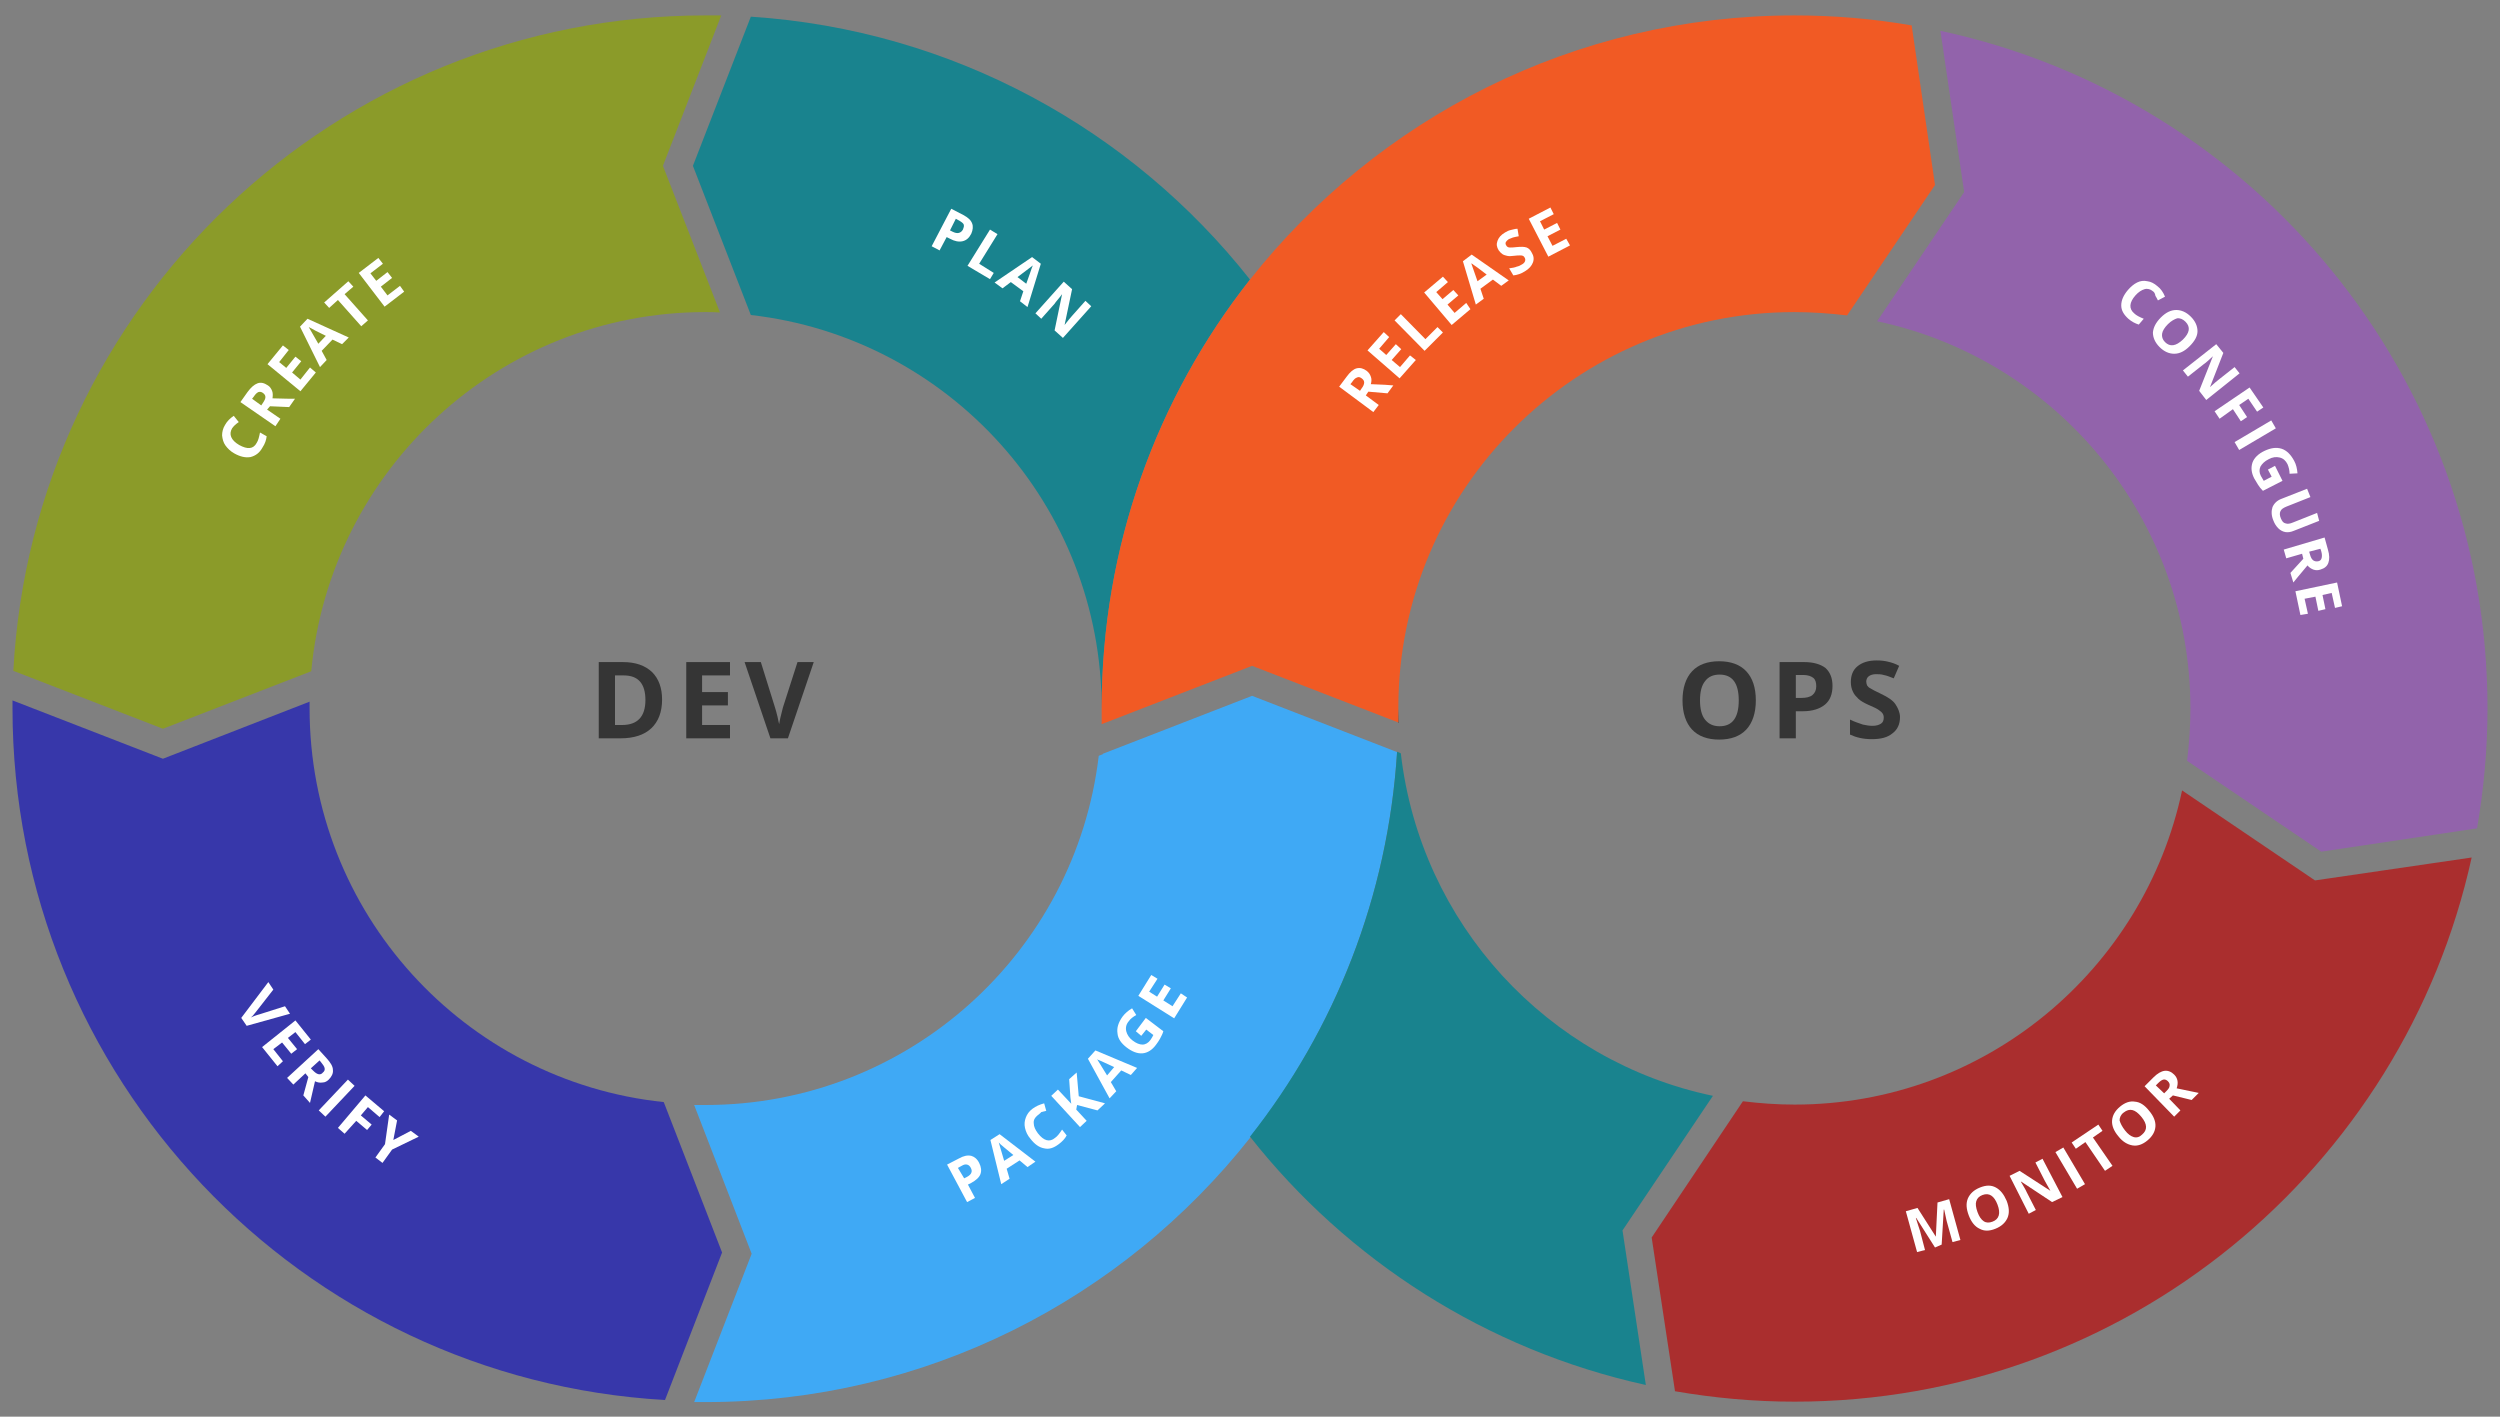 <?xml version="1.0"?>
 <!-- Generator: Adobe Illustrator 20.1.0, SVG Export Plug-In . SVG Version: 6.00 Build 0) --> <svg version="1.1" id="Layer_1" xmlns="http://www.w3.org/2000/svg" xmlns:xlink="http://www.w3.org/1999/xlink" x="0px" y="0px" viewBox="0 0 600 340" style="enable-background:new 0 0 600 340;" xml:space="preserve" width="600" height="340"><rect x="0" y="0" width="600" height="340" fill="#808080" stroke="none"/> <style type="text/css"> .st0{fill:#353535;} .st1{fill:#19838E;} .st2{fill:#3737AA;} .st3{fill:#8B9B29;} .st4{fill:none;} .st5{fill:#3FA9F5;} .st6{fill:#F15A24;} .st7{fill:#9263AB;} .st8{fill:#AA2E2E;} .st9{fill:#FFFFFF;} </style> <g> <g> <path class="st0" d="M158.9,167.9c0,3-0.9,5.3-2.6,6.9c-1.7,1.6-4.2,2.4-7.4,2.4h-5.2v-18.3h5.8c3,0,5.3,0.8,7,2.4 C158.1,162.9,158.9,165.1,158.9,167.9z M154.9,168c0-3.9-1.7-5.9-5.2-5.9h-2.1V174h1.7C153,174,154.9,172,154.9,168z"></path> <path class="st0" d="M175.2,177.2h-10.5v-18.3h10.5v3.2h-6.7v4h6.2v3.2h-6.2v4.7h6.7V177.2z"></path> <path class="st0" d="M191.4,158.9h3.9l-6.2,18.3h-4.2l-6.2-18.3h3.9l3.4,10.9c0.2,0.6,0.4,1.4,0.6,2.2c0.2,0.9,0.3,1.5,0.4,1.8 c0.1-0.8,0.4-2.1,0.9-4L191.4,158.9z"></path> </g> <g> <path class="st0" d="M421.4,168.1c0,3-0.8,5.4-2.3,7s-3.7,2.4-6.5,2.4c-2.8,0-5-0.8-6.5-2.4s-2.3-4-2.3-7c0-3,0.8-5.4,2.3-7 c1.5-1.6,3.7-2.4,6.5-2.4s5,0.8,6.5,2.4C420.6,162.7,421.4,165,421.4,168.1z M408,168.1c0,2,0.4,3.6,1.2,4.6 c0.8,1,1.9,1.6,3.5,1.6c3.1,0,4.6-2.1,4.6-6.2c0-4.1-1.5-6.2-4.6-6.2c-1.5,0-2.7,0.5-3.5,1.6C408.4,164.5,408,166,408,168.1z"></path> <path class="st0" d="M439.8,164.6c0,2-0.6,3.5-1.8,4.5c-1.2,1-3,1.6-5.3,1.6H431v6.5h-3.9v-18.3h5.9c2.2,0,3.9,0.5,5.1,1.4 C439.2,161.3,439.8,162.7,439.8,164.6z M431,167.5h1.3c1.2,0,2.1-0.2,2.7-0.7c0.6-0.5,0.9-1.2,0.9-2.1c0-0.9-0.2-1.6-0.7-2 c-0.5-0.4-1.3-0.7-2.3-0.7H431V167.5z"></path> <path class="st0" d="M456,172.1c0,1.7-0.6,3-1.8,3.9c-1.2,1-2.8,1.4-5,1.4c-2,0-3.7-0.4-5.2-1.1v-3.6c1.2,0.6,2.3,0.9,3.1,1.2 c0.9,0.2,1.6,0.3,2.3,0.3c0.9,0,1.5-0.2,2-0.5c0.5-0.3,0.7-0.8,0.7-1.5c0-0.4-0.1-0.7-0.3-1s-0.5-0.5-0.9-0.8 c-0.4-0.3-1.2-0.7-2.4-1.2c-1.1-0.5-2-1-2.5-1.5s-1-1-1.3-1.7c-0.3-0.6-0.5-1.4-0.5-2.3c0-1.6,0.5-2.9,1.6-3.8 c1.1-0.9,2.6-1.4,4.6-1.4c1,0,1.9,0.1,2.7,0.3c0.9,0.2,1.8,0.5,2.7,1l-1.3,3c-1-0.4-1.8-0.7-2.4-0.8c-0.6-0.2-1.3-0.2-1.9-0.2 c-0.7,0-1.3,0.2-1.7,0.5c-0.4,0.3-0.6,0.8-0.6,1.3c0,0.3,0.1,0.6,0.2,0.9c0.2,0.3,0.4,0.5,0.8,0.7c0.3,0.2,1.2,0.7,2.5,1.3 c1.7,0.8,2.9,1.6,3.5,2.5S456,171,456,172.1z"></path> </g> <g> <path class="st1" d="M180.2,75.6c47.4,5.4,84.2,45.6,84.2,94.4c0-38.8,13.3-74.6,35.6-102.9C271.6,31.1,228.7,7.2,180.2,4 l-13.9,35.8L180.2,75.6z"></path> </g> <g> <path class="st2" d="M159.3,264.5c-47.8-5-85-45.4-85-94.5c0-0.5,0-1.1,0-1.6l-35.2,13.7L3,168.1c0,0.6,0,1.3,0,1.9 c0,88.6,69.3,161,156.6,166l13.7-35.4L159.3,264.5z"></path> </g> <g> <path class="st0" d="M336,177C336,177,336,177,336,177C336,177,336,177,336,177z"></path> </g> <g> <path class="st0" d="M335.7,173.5c0-1.2-0.1-2.3-0.1-3.5c0,1.2,0,2.3,0,3.5c0,0,0,0,0,0L335.7,173.5z"></path> </g> <g> <path class="st3" d="M74.7,161.1c4.5-48.3,45.1-86.2,94.6-86.2c1.2,0,2.3,0,3.5,0.1l-13.7-35.2l14-36.1c-1.3,0-2.6,0-3.8,0 C80.5,3.7,7.9,73.3,3.2,161l35.9,13.9L74.7,161.1z"></path> </g> <g> <polygon class="st4" points="266,180.3 264.7,180.8 264.7,180.8 "></polygon> </g> <g> <g> <path class="st5" d="M264.7,180.8L264.7,180.8c0,0,0-0.1,0-0.1L264.7,180.8z"></path> </g> <g> <path class="st5" d="M335.3,180.5L300.5,167l-34,13.2l0,0l-0.5,0.2l-1.3,0.5c0,0,0,0,0,0.1c0,0,0,0,0,0l-1,0.4 c-5.6,47.2-45.7,83.8-94.4,83.8c-0.9,0-1.8,0-2.7,0l13.8,35.7l-13.8,35.6c0.9,0,1.8,0,2.7,0c53,0,100.2-24.8,130.7-63.4 c0,0,0-0.1,0-0.1C320.3,247.1,333.1,215.2,335.3,180.5z"></path> </g> <g> <path class="st5" d="M264.7,180.7C264.7,180.7,264.7,180.7,264.7,180.7L264.7,180.7L264.7,180.7z"></path> </g> </g> <g> <g> <polygon class="st6" points="264.4,173.8 264.4,173.8 264.4,173.8 "></polygon> </g> <g> <path class="st6" d="M264.4,173.9L264.4,173.9C264.4,173.8,264.4,173.9,264.4,173.9L264.4,173.9z"></path> </g> <g> <path class="st6" d="M458.8,6.1c-9.2-1.6-18.6-2.4-28.1-2.4c-53,0-100.2,24.8-130.7,63.4c-22.3,28.3-35.6,64-35.6,102.9 c0,1.3,0,2.6,0,3.8l36.1-14l35.1,13.6c0-1.2,0-2.3,0-3.5c0-52.5,42.6-95,95-95c4.3,0,8.5,0.3,12.7,0.8l21.1-31.3L458.8,6.1z"></path> </g> </g> <g> <path class="st7" d="M594.5,198.8c1.6-9.4,2.5-19,2.5-28.8c0-79.8-56.2-146.5-131.3-162.6l5.7,38.7l-20.9,31 c43,9.1,75.2,47.3,75.2,93c0,4.2-0.3,8.4-0.8,12.5l32.2,21.8L594.5,198.8z"></path> </g> <g> <path class="st8" d="M523.7,189.7c-9.1,43-47.3,75.4-93,75.4c-4.2,0-8.3-0.3-12.4-0.8L396.4,297l5.6,36.9 c9.3,1.6,18.9,2.5,28.7,2.5c79.6,0,146.1-55.9,162.5-130.6l-37.6,5.5L523.7,189.7z"></path> </g> <g> <path class="st1" d="M411.1,263c-39.7-8.3-70.2-41.3-74.9-82.2l-0.9-0.4c-2.2,34.8-15,66.7-35.3,92.4c23.4,29.7,56.8,51.2,95,59.6 l-5.6-37.1L411.1,263z"></path> </g> <g> <path class="st9" d="M327.8,94.9l3.1,2.3l-1.3,1.7l-8.2-6.1l1.8-2.4c0.8-1.1,1.6-1.8,2.4-2c0.8-0.2,1.6,0,2.4,0.6 c0.5,0.4,0.8,0.8,1,1.4c0.2,0.5,0.2,1.1,0,1.8c2.8,0.1,4.5,0.2,5.4,0.3l-1.4,1.9l-4.6-0.4L327.8,94.9z M326.4,93.8l0.4-0.6 c0.4-0.5,0.6-1,0.6-1.4c0-0.4-0.2-0.7-0.6-1c-0.4-0.3-0.8-0.4-1.1-0.2c-0.4,0.1-0.8,0.5-1.2,1.1l-0.4,0.5L326.4,93.8z"></path> <path class="st9" d="M339.8,86.4l-3.9,4.4l-7.7-6.7l3.9-4.4l1.3,1.2l-2.4,2.8l1.7,1.5l2.3-2.6l1.3,1.2l-2.3,2.6l2,1.7l2.4-2.8 L339.8,86.4z"></path> <path class="st9" d="M341.9,84.2l-7.2-7.3l1.5-1.5l5.9,6l2.9-2.9l1.3,1.3L341.9,84.2z"></path> <path class="st9" d="M352.9,74.2l-4.5,3.8l-6.6-7.8l4.5-3.8l1.2,1.3l-2.8,2.4l1.5,1.7l2.6-2.2l1.2,1.3l-2.6,2.2l1.7,2l2.8-2.4 L352.9,74.2z"></path> <path class="st9" d="M360.3,68.6l-2-1.5l-3,2.2l0.8,2.4l-1.9,1.4l-3.1-10.4l2.1-1.6l8.9,6.2L360.3,68.6z M356.8,65.9 c-1.8-1.4-2.9-2.2-3.1-2.3c-0.2-0.2-0.4-0.3-0.6-0.4c0.2,0.6,0.7,2,1.5,4.3L356.8,65.9z"></path> <path class="st9" d="M367.6,60.6c0.5,0.8,0.6,1.6,0.3,2.4c-0.3,0.8-0.9,1.5-1.9,2.1c-0.9,0.6-1.9,0.9-2.8,1l-1-1.7 c0.7-0.1,1.4-0.2,1.8-0.4c0.5-0.1,0.9-0.3,1.2-0.5c0.4-0.2,0.7-0.5,0.8-0.8c0.1-0.3,0.1-0.6-0.1-0.9c-0.1-0.2-0.2-0.3-0.4-0.4 c-0.2-0.1-0.4-0.1-0.7-0.1c-0.3,0-0.8,0-1.5,0.1c-0.7,0.1-1.2,0.1-1.6,0c-0.4-0.1-0.8-0.2-1.1-0.4c-0.3-0.2-0.6-0.5-0.9-0.9 c-0.5-0.8-0.6-1.5-0.3-2.3c0.3-0.8,0.8-1.4,1.8-2c0.5-0.3,0.9-0.5,1.4-0.6c0.5-0.1,1-0.3,1.6-0.3l0.3,1.8c-0.6,0.1-1,0.2-1.4,0.3 c-0.3,0.1-0.7,0.3-1,0.4c-0.3,0.2-0.6,0.5-0.7,0.7c-0.1,0.3-0.1,0.5,0.1,0.8c0.1,0.2,0.2,0.3,0.4,0.4c0.2,0.1,0.3,0.1,0.6,0.1 s0.7,0,1.5-0.1c1.1-0.1,1.8-0.1,2.4,0.1C366.9,59.6,367.3,60,367.6,60.6z"></path> <path class="st9" d="M376.8,58.9l-5.2,2.7l-4.7-9.1l5.2-2.7l0.8,1.6l-3.3,1.7l1,2l3.1-1.6l0.8,1.6l-3.1,1.6l1.2,2.3l3.3-1.7 L376.8,58.9z"></path> </g> <g> <path class="st9" d="M233.1,56.1c-0.5,1-1.2,1.6-2.1,1.8c-0.9,0.2-1.9,0-3-0.6l-0.8-0.4l-1.7,3.2l-1.9-1l4.7-9l2.9,1.5 c1.1,0.6,1.8,1.2,2.1,2C233.6,54.3,233.5,55.2,233.1,56.1z M228,55.3l0.6,0.3c0.6,0.3,1.1,0.4,1.5,0.3c0.4-0.1,0.7-0.3,1-0.8 c0.2-0.5,0.3-0.8,0.2-1.2c-0.1-0.3-0.5-0.6-1-0.9l-0.9-0.5L228,55.3z"></path> <path class="st9" d="M232.2,63.8l5.4-8.7l1.8,1.1l-4.4,7.1l3.5,2.2l-0.9,1.5L232.2,63.8z"></path> <path class="st9" d="M244.8,72.3l0.8-2.4l-3-2.2l-2,1.5l-1.9-1.4l9-6.1l2.1,1.6l-3.2,10.4L244.8,72.3z M246.3,68.1 c0.8-2.2,1.2-3.4,1.3-3.7c0.1-0.3,0.2-0.5,0.3-0.7c-0.5,0.4-1.7,1.3-3.7,2.8L246.3,68.1z"></path> <path class="st9" d="M255.1,81.1l-2-1.8l1.8-8.7l0,0c-0.8,1.1-1.5,1.8-1.8,2.3l-3.2,3.6l-1.4-1.3l6.8-7.6l2,1.8l-1.8,8.6l0,0 c0.8-1,1.4-1.8,1.8-2.2l3.2-3.6l1.4,1.3L255.1,81.1z"></path> </g> <g> <path class="st9" d="M55.7,102.8c-0.4,0.7-0.5,1.4-0.2,2.1c0.3,0.7,0.9,1.3,1.9,1.9c2,1.1,3.4,1,4.2-0.5c0.4-0.6,0.6-1.5,0.8-2.5 l1.6,0.9c-0.1,0.9-0.4,1.8-1,2.7c-0.7,1.3-1.7,2-2.9,2.3c-1.2,0.2-2.5-0.1-3.9-0.9c-0.9-0.5-1.6-1.2-2.1-1.9 c-0.5-0.7-0.7-1.5-0.8-2.4c0-0.8,0.2-1.7,0.7-2.5c0.5-0.9,1.2-1.6,2.1-2.2l1.2,1.5c-0.3,0.2-0.7,0.5-1,0.8 C56.2,102.2,55.9,102.5,55.7,102.8z"></path> <path class="st9" d="M64.1,98.3l3.2,2.2l-1.2,1.8l-8.4-5.8l1.7-2.4c0.8-1.1,1.6-1.8,2.4-2.1c0.8-0.3,1.6-0.1,2.5,0.5 c0.5,0.3,0.8,0.8,1,1.3c0.2,0.5,0.2,1.1,0.1,1.8c2.8,0.1,4.5,0.1,5.4,0.1l-1.4,2l-4.6-0.2L64.1,98.3z M62.7,97.3l0.4-0.6 c0.4-0.6,0.6-1,0.6-1.4c0-0.4-0.2-0.7-0.6-1c-0.4-0.3-0.8-0.3-1.1-0.2c-0.4,0.2-0.7,0.5-1.1,1.1l-0.4,0.5L62.7,97.3z"></path> <path class="st9" d="M75.8,89.4l-3.7,4.5l-7.9-6.5l3.7-4.5l1.4,1.1l-2.3,2.9l1.7,1.4l2.2-2.7l1.4,1.1l-2.2,2.7l2,1.7l2.3-2.9 L75.8,89.4z"></path> <path class="st9" d="M82.1,82.6l-2.3-1.1l-2.6,2.7l1.2,2.2l-1.6,1.7L72,78.4l1.8-1.9l9.9,4.5L82.1,82.6z M78.2,80.6 c-2.1-1-3.2-1.6-3.5-1.8c-0.3-0.1-0.5-0.3-0.6-0.3c0.3,0.5,1.1,1.9,2.3,4L78.2,80.6z"></path> <path class="st9" d="M88.3,76.9l-1.6,1.4L81.1,72L79,73.9l-1.2-1.3l5.8-5.1l1.2,1.3l-2.1,1.8L88.3,76.9z"></path> <path class="st9" d="M97,70l-4.7,3.6l-6.2-8.1l4.7-3.6l1.1,1.4l-3,2.3l1.4,1.8l2.7-2.1l1.1,1.4l-2.7,2.1l1.6,2.1l3-2.3L97,70z"></path> </g> <g> <path class="st9" d="M68.4,241.5l1.2,1.8l-10.4,2.9l-1.3-1.9l6.5-8.6l1.2,1.8l-3.9,5c-0.2,0.3-0.5,0.6-0.8,1 c-0.3,0.4-0.6,0.6-0.7,0.7c0.4-0.2,1.1-0.5,2.2-0.8L68.4,241.5z"></path> <path class="st9" d="M66.6,255.9l-3.7-4.6l8-6.4l3.7,4.6l-1.4,1.1l-2.3-2.9l-1.8,1.4l2.2,2.7l-1.4,1.1l-2.2-2.7l-2.1,1.6l2.3,2.9 L66.6,255.9z"></path> <path class="st9" d="M73.3,257.6l-2.9,2.7l-1.5-1.6l7.5-6.9l2,2.2c0.9,1,1.5,1.9,1.5,2.8c0.1,0.8-0.3,1.6-1,2.3 c-0.4,0.4-0.9,0.7-1.5,0.7c-0.6,0.1-1.2,0-1.8-0.3c-0.6,2.7-1,4.4-1.2,5.2l-1.6-1.8l1.2-4.4L73.3,257.6z M74.6,256.4l0.5,0.5 c0.5,0.5,0.9,0.8,1.3,0.9s0.8,0,1.1-0.4c0.4-0.3,0.5-0.7,0.4-1.1c-0.1-0.4-0.4-0.8-0.8-1.3l-0.4-0.5L74.6,256.4z"></path> <path class="st9" d="M76.5,266.5l7-7.4l1.6,1.5l-7,7.4L76.5,266.5z"></path> <path class="st9" d="M82.7,272.1l-1.6-1.4l6.6-7.8l4.5,3.8l-1.1,1.4l-2.8-2.4l-1.7,2l2.6,2.2l-1.1,1.3l-2.6-2.2L82.7,272.1z"></path> <path class="st9" d="M94.4,273.6l4.2-2.2l1.9,1.4l-6.4,3.1l-2.3,3.2l-1.7-1.3l2.3-3.2l1-7.1l1.9,1.4L94.4,273.6z"></path> </g> <g> <path class="st9" d="M464.4,299.4l-4.5-7.1l-0.1,0c0.5,1.5,0.8,2.6,1,3.1l1.2,4.6l-1.9,0.5l-2.7-9.8l2.8-0.8l4.4,6.9l0,0l0.4-8.2 l2.8-0.8l2.7,9.8l-1.9,0.5l-1.3-4.7c-0.1-0.2-0.1-0.5-0.2-0.8c-0.1-0.3-0.2-1.1-0.5-2.3l-0.1,0l-0.5,8.4L464.4,299.4z"></path> <path class="st9" d="M481.6,288.2c0.6,1.6,0.7,2.9,0.2,4.1c-0.5,1.1-1.4,2-2.9,2.6c-1.5,0.6-2.7,0.6-3.8,0c-1.1-0.5-2-1.6-2.6-3.2 c-0.6-1.6-0.7-2.9-0.2-4.1c0.5-1.1,1.4-2,2.9-2.6c1.5-0.6,2.7-0.6,3.8,0C480.1,285.6,480.9,286.6,481.6,288.2z M474.6,290.9 c0.4,1.1,0.9,1.8,1.5,2.2c0.6,0.4,1.3,0.4,2.1,0.1c1.6-0.6,2-2,1.2-4.1c-0.8-2.1-2-2.9-3.6-2.3c-0.8,0.3-1.3,0.8-1.5,1.5 C474.1,288.9,474.2,289.8,474.6,290.9z"></path> <path class="st9" d="M495,287.3l-2.5,1.2l-7.4-4.9l-0.1,0c0.7,1.2,1.2,2,1.4,2.5l2.2,4.3l-1.7,0.9l-4.6-9.1l2.4-1.2l7.4,4.8l0,0 c-0.7-1.2-1.1-2-1.4-2.5l-2.2-4.3l1.7-0.9L495,287.3z"></path> <path class="st9" d="M498.5,285.3l-5.2-8.8l1.9-1.1l5.2,8.8L498.5,285.3z"></path> <path class="st9" d="M507,279.8l-1.8,1.2l-4.7-6.9l-2.3,1.6l-1-1.5l6.4-4.3l1,1.5l-2.3,1.6L507,279.8z"></path> <path class="st9" d="M515.8,266.6c1.1,1.3,1.6,2.6,1.5,3.8c-0.1,1.2-0.7,2.3-1.9,3.3c-1.2,1-2.4,1.4-3.6,1.2 c-1.2-0.2-2.4-0.9-3.4-2.2c-1.1-1.3-1.6-2.6-1.5-3.8c0.1-1.2,0.7-2.3,1.9-3.3c1.2-1,2.4-1.4,3.6-1.2 C513.6,264.5,514.7,265.2,515.8,266.6z M510,271.3c0.7,0.9,1.4,1.4,2.1,1.6c0.7,0.2,1.4,0,2-0.6c1.3-1.1,1.3-2.5-0.2-4.3 c-1.5-1.8-2.8-2.1-4.2-1c-0.7,0.5-1,1.2-1,1.9C508.9,269.6,509.3,270.4,510,271.3z"></path> <path class="st9" d="M520.6,263.7l2.7,2.8l-1.5,1.5l-7.1-7.3l2.1-2.1c1-1,1.9-1.5,2.7-1.6c0.8-0.1,1.6,0.2,2.3,0.9 c0.4,0.4,0.7,0.9,0.8,1.5c0.1,0.6,0,1.2-0.2,1.8c2.7,0.6,4.5,0.9,5.3,1.1l-1.7,1.7l-4.5-1.1L520.6,263.7z M519.4,262.4l0.5-0.5 c0.5-0.5,0.8-0.9,0.8-1.3c0.1-0.4-0.1-0.8-0.4-1.1c-0.3-0.3-0.7-0.5-1.1-0.4c-0.4,0.1-0.8,0.4-1.3,0.9l-0.5,0.5L519.4,262.4z"></path> </g> <g> <path class="st9" d="M235,279.1c0.5,1,0.6,1.9,0.3,2.7c-0.3,0.8-1.1,1.5-2.2,2.1l-0.8,0.4l1.7,3.2l-1.9,1l-4.8-9l2.9-1.5 c1.1-0.6,2-0.8,2.9-0.6C233.8,277.6,234.5,278.1,235,279.1z M231.4,282.8l0.6-0.3c0.6-0.3,1-0.7,1.1-1c0.2-0.4,0.1-0.8-0.1-1.2 c-0.2-0.4-0.5-0.7-0.9-0.8c-0.4-0.1-0.8,0-1.3,0.3l-0.9,0.5L231.4,282.8z"></path> <path class="st9" d="M246.6,280.1l-1.9-1.6l-3.1,2l0.7,2.4l-2,1.3l-2.6-10.6l2.2-1.4l8.6,6.6L246.6,280.1z M243.2,277.2 c-1.8-1.5-2.8-2.3-3-2.5c-0.2-0.2-0.4-0.4-0.5-0.5c0.2,0.6,0.6,2.1,1.3,4.4L243.2,277.2z"></path> <path class="st9" d="M249,267.7c-0.6,0.5-1,1.1-0.9,1.9c0,0.8,0.4,1.6,1,2.4c1.4,1.8,2.8,2.2,4.1,1.1c0.6-0.4,1.1-1.1,1.7-2 l1.1,1.4c-0.4,0.8-1.1,1.5-1.9,2.1c-1.2,0.9-2.3,1.3-3.5,1c-1.2-0.2-2.3-1-3.3-2.3c-0.7-0.8-1.1-1.7-1.3-2.6 c-0.2-0.9-0.1-1.7,0.2-2.5c0.3-0.8,0.8-1.5,1.6-2.1c0.8-0.6,1.7-1,2.8-1.3l0.5,1.8c-0.4,0.1-0.8,0.2-1.2,0.3 C249.6,267.3,249.3,267.4,249,267.7z"></path> <path class="st9" d="M265.2,264.8l-1.8,1.7l-4.9-1.3l-0.2,1.1l2.5,2.7l-1.6,1.5l-6.9-7.5l1.6-1.5l3.2,3.4l-0.2-1.5l-0.3-4.4 l1.8-1.6l0.5,5.7L265.2,264.8z"></path> <path class="st9" d="M271.4,258l-2.3-1.1l-2.5,2.8l1.3,2.2l-1.6,1.7l-5.2-9.5l1.8-2l10,4.2L271.4,258z M267.4,256.1 c-2.1-1-3.3-1.5-3.5-1.6c-0.3-0.1-0.5-0.2-0.6-0.3c0.3,0.5,1.1,1.8,2.4,3.9L267.4,256.1z"></path> <path class="st9" d="M272.6,247.5l2.4-3.2l4.2,3.2c-0.2,0.7-0.5,1.2-0.8,1.8c-0.3,0.5-0.6,1-1,1.5c-0.9,1.2-2,1.9-3.2,2 c-1.2,0.1-2.5-0.4-3.8-1.4c-1.3-1-2.1-2.1-2.2-3.4c-0.2-1.3,0.2-2.6,1.2-4c0.6-0.8,1.4-1.5,2.3-2l1,1.6c-0.7,0.4-1.4,0.9-1.8,1.5 c-0.6,0.7-0.8,1.5-0.6,2.4c0.2,0.8,0.7,1.6,1.5,2.2c0.9,0.7,1.7,1,2.4,1c0.7,0,1.4-0.4,1.9-1.1c0.3-0.4,0.5-0.8,0.7-1.2l-1.7-1.3 l-1.2,1.5L272.6,247.5z"></path> <path class="st9" d="M284.9,239.4l-3.1,5l-8.6-5.4l3.1-5l1.5,0.9l-2,3.1l1.9,1.2l1.8-2.9l1.5,0.9l-1.8,2.9l2.2,1.4l2-3.1 L284.9,239.4z"></path> </g> <g> <path class="st9" d="M516.7,69.9c-0.6-0.5-1.3-0.7-2-0.5c-0.7,0.2-1.5,0.7-2.2,1.5c-1.5,1.7-1.6,3.2-0.3,4.3 c0.5,0.5,1.3,0.9,2.3,1.3l-1.2,1.4c-0.9-0.3-1.7-0.7-2.5-1.4c-1.1-1-1.7-2-1.7-3.2c0-1.2,0.5-2.4,1.6-3.7c0.7-0.8,1.4-1.4,2.2-1.8 c0.8-0.4,1.6-0.5,2.5-0.3c0.8,0.1,1.6,0.5,2.4,1.2c0.8,0.6,1.4,1.5,1.8,2.5l-1.7,0.9c-0.2-0.4-0.4-0.8-0.6-1.1 C517.2,70.4,517,70.1,516.7,69.9z"></path> <path class="st9" d="M525.5,83.1c-1.2,1.2-2.4,1.8-3.7,1.8c-1.2,0-2.4-0.5-3.5-1.6c-1.1-1.1-1.6-2.3-1.6-3.5 c0.1-1.2,0.7-2.4,1.9-3.6c1.2-1.2,2.4-1.8,3.7-1.8c1.2,0,2.4,0.5,3.5,1.6c1.1,1.1,1.6,2.3,1.6,3.5 C527.4,80.7,526.7,81.9,525.5,83.1z M520.3,77.8c-0.8,0.8-1.3,1.6-1.4,2.3s0.1,1.4,0.7,2c1.2,1.2,2.6,1,4.3-0.6 c1.6-1.6,1.9-3,0.6-4.3c-0.6-0.6-1.3-0.9-2-0.8C521.9,76.6,521.1,77,520.3,77.8z"></path> <path class="st9" d="M529.5,96l-1.7-2.2l3.3-8.3l0,0c-1,0.9-1.7,1.6-2.2,1.9l-3.8,3l-1.2-1.5l8-6.3l1.7,2.1l-3.2,8.2l0,0 c1-0.9,1.7-1.5,2.1-1.8l3.8-3l1.2,1.5L529.5,96z"></path> <path class="st9" d="M532.7,100.5l-1.2-1.8l8.4-5.7l3.3,4.8l-1.5,1l-2.1-3.1l-2.2,1.5l1.9,2.9l-1.5,1l-1.9-2.9L532.7,100.5z"></path> <path class="st9" d="M536.3,106.1l8.8-5.2l1.1,1.9l-8.8,5.2L536.3,106.1z"></path> <path class="st9" d="M546,111.8l1.8,3.6l-4.7,2.4c-0.5-0.5-0.9-1-1.2-1.5c-0.3-0.5-0.6-1-0.9-1.5c-0.7-1.4-0.8-2.6-0.4-3.8 c0.4-1.1,1.4-2.1,2.9-2.8c1.5-0.7,2.8-0.9,4.1-0.5c1.2,0.4,2.2,1.4,3,2.9c0.5,0.9,0.7,1.9,0.8,3l-1.9,0.1c0-0.8-0.2-1.6-0.5-2.3 c-0.4-0.8-1-1.4-1.9-1.6c-0.8-0.2-1.7-0.1-2.6,0.4c-1,0.5-1.6,1.1-2,1.8c-0.3,0.7-0.3,1.4,0.1,2.2c0.2,0.4,0.5,0.8,0.7,1.2l1.9-1 l-0.9-1.7L546,111.8z"></path> <path class="st9" d="M556.6,125l-6.1,2.4c-0.7,0.3-1.4,0.4-2,0.3s-1.2-0.4-1.7-0.9c-0.5-0.5-0.9-1.1-1.2-1.9 c-0.5-1.2-0.5-2.3-0.2-3.2c0.4-0.9,1.1-1.6,2.2-2l6.1-2.4l0.8,2l-5.8,2.3c-0.7,0.3-1.2,0.6-1.4,1.1c-0.2,0.4-0.2,1,0.1,1.7 c0.3,0.7,0.6,1.1,1.1,1.2c0.5,0.2,1.1,0.1,1.8-0.2l5.8-2.3L556.6,125z"></path> <path class="st9" d="M552.5,132.9l-3.8,1.1l-0.6-2.1l9.8-2.9l0.8,2.9c0.4,1.3,0.4,2.4,0.1,3.2c-0.3,0.8-0.9,1.3-1.9,1.6 c-0.6,0.2-1.1,0.2-1.7,0c-0.5-0.2-1-0.5-1.4-1c-1.8,2.1-2.9,3.5-3.4,4.1l-0.7-2.3l3.1-3.4L552.5,132.9z M554.2,132.4l0.2,0.7 c0.2,0.7,0.4,1.1,0.8,1.4c0.3,0.2,0.7,0.3,1.2,0.2c0.5-0.1,0.7-0.4,0.8-0.8c0.1-0.4,0.1-0.9-0.1-1.6l-0.2-0.6L554.2,132.4z"></path> <path class="st9" d="M552.1,147.6l-1.2-5.7l10-2.1l1.2,5.7l-1.7,0.4l-0.8-3.6l-2.2,0.5l0.7,3.4l-1.7,0.4l-0.7-3.4l-2.6,0.5 l0.8,3.6L552.1,147.6z"></path> </g> </g> </svg> 